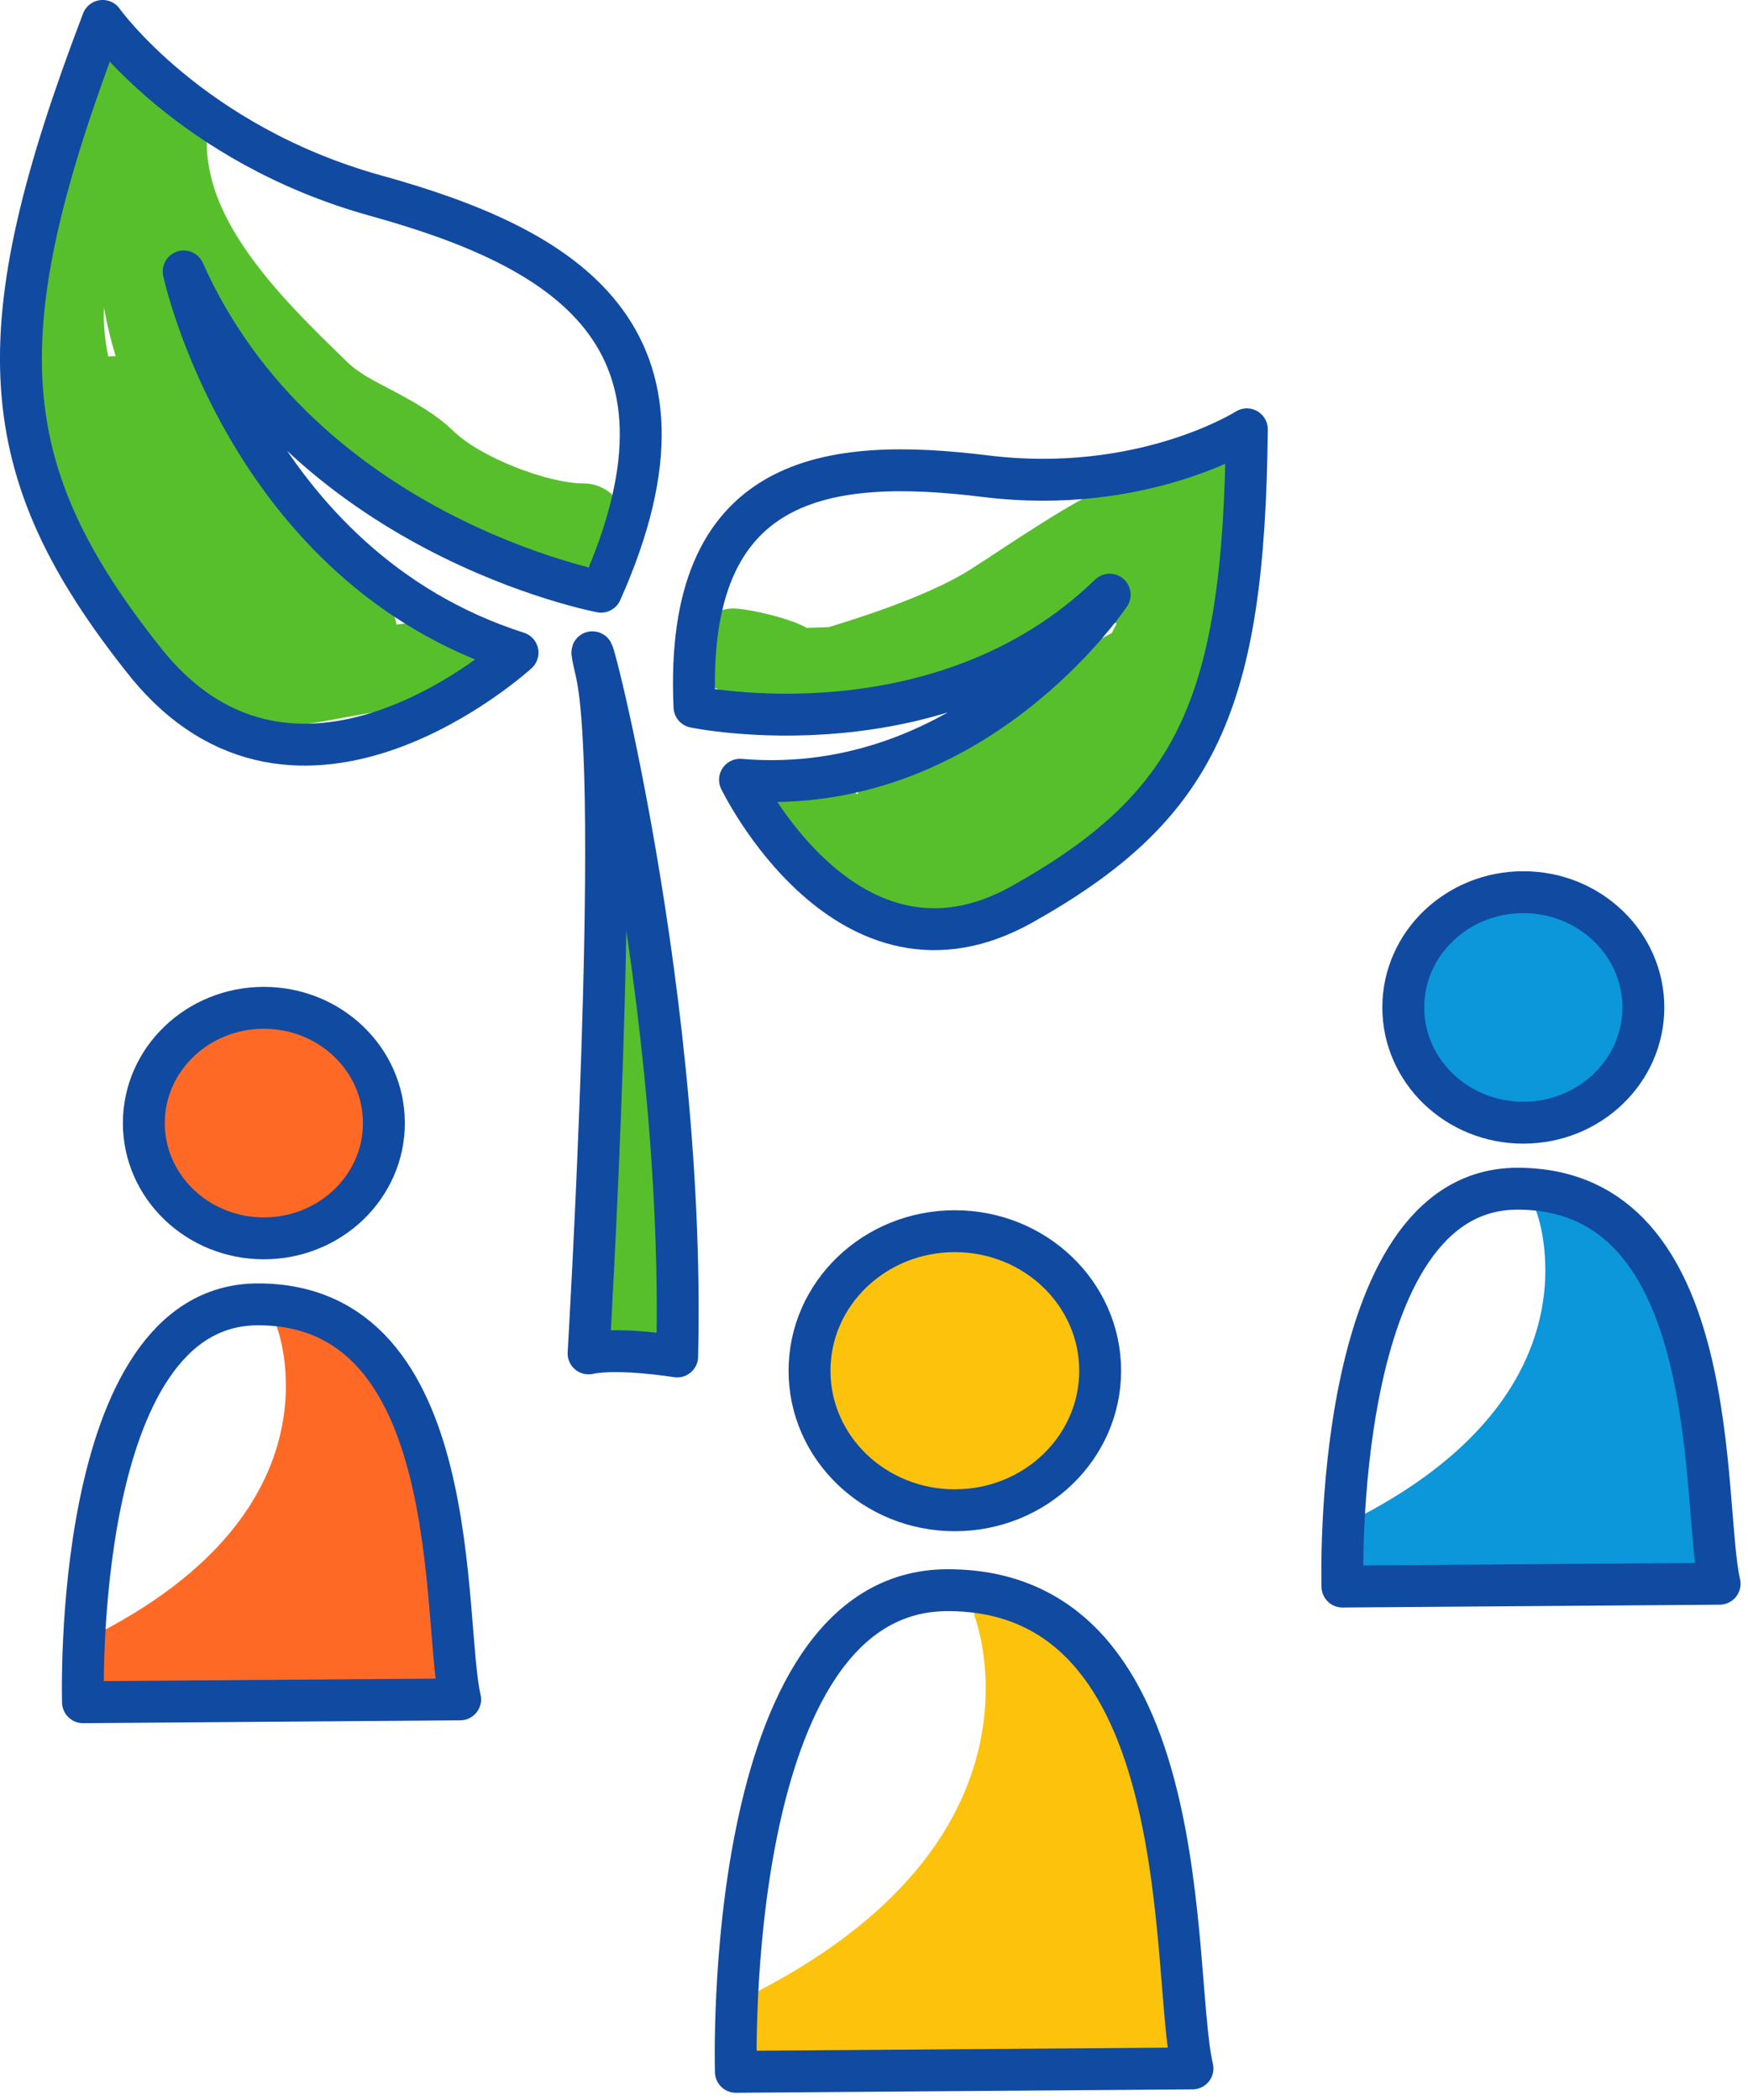 <?xml version="1.0" encoding="UTF-8" standalone="no"?><!DOCTYPE svg PUBLIC "-//W3C//DTD SVG 1.1//EN" "http://www.w3.org/Graphics/SVG/1.1/DTD/svg11.dtd"><svg width="100%" height="100%" viewBox="0 0 174 209" version="1.1" xmlns="http://www.w3.org/2000/svg" xmlns:xlink="http://www.w3.org/1999/xlink" xml:space="preserve" xmlns:serif="http://www.serif.com/" style="fill-rule:evenodd;clip-rule:evenodd;stroke-linecap:round;stroke-linejoin:round;stroke-miterlimit:1.5;"><g><g id="Personenkreis"><g id="Person"><ellipse cx="95.047" cy="136.426" rx="14.466" ry="13.888" style="fill:#fdc30c;stroke:#114aa1;stroke-width:4.17px;"/><path d="M98.939,160.413c0,0 9.135,23.832 -23.903,40.199l-0.195,4.935l41.044,-0.763c0,0 4.514,-32.192 -16.946,-44.371Z" style="fill:#fdc30c;stroke:#fdc30c;stroke-width:3.96px;"/><path d="M118.702,205.865l-45.451,0.34c-0,0 -1.469,-47.885 21.046,-47.937c25.165,-0.057 22.179,38.161 24.405,47.597Z" style="fill:none;stroke:#114aa1;stroke-width:4.17px;"/></g><g id="Person1" serif:id="Person"><ellipse cx="151.635" cy="100.268" rx="11.949" ry="11.472" style="fill:#0b97d9;stroke:#114aa1;stroke-width:4.17px;"/><path d="M154.85,120.083c-0,-0 7.546,19.685 -19.745,33.205l-0.161,4.076l33.904,-0.63c-0,-0 3.728,-26.591 -13.998,-36.651Z" style="fill:#0b97d9;stroke:#0b97d9;stroke-width:3.96px;"/><path d="M171.174,157.627l-37.544,0.281c0,-0 -1.213,-39.554 17.385,-39.597c20.787,-0.048 18.32,31.522 20.159,39.316Z" style="fill:none;stroke:#114aa1;stroke-width:4.17px;"/></g><g id="Person2" serif:id="Person"><ellipse cx="26.266" cy="111.778" rx="11.949" ry="11.472" style="fill:#fe6a25;stroke:#114aa1;stroke-width:4.17px;"/><path d="M29.481,131.593c0,-0 7.546,19.685 -19.745,33.205l-0.16,4.076l33.903,-0.63c-0,-0 3.728,-26.591 -13.998,-36.651Z" style="fill:#fe6a25;stroke:#fe6a25;stroke-width:3.96px;"/><path d="M45.806,169.137l-37.544,0.281c-0,-0 -1.213,-39.554 17.384,-39.597c20.787,-0.048 18.321,31.522 20.16,39.316Z" style="fill:none;stroke:#114aa1;stroke-width:4.17px;"/></g></g><g id="Baum"><g id="Blatt"><path d="M11.514,35.451c-1.122,-0.039 -2.257,0.374 -3.107,1.235c-0.759,0.769 -1.339,1.841 -1.428,3.305c-0.066,1.081 0.241,2.766 1.159,4.775c2.354,5.153 9.115,14.12 15.431,19.123c3.329,2.637 6.661,4.152 9.305,4.258c3.79,0.151 5.385,-1.562 6.061,-2.837c0.653,-1.23 0.868,-2.843 0.075,-4.702c-0.539,-1.263 -1.858,-2.964 -3.473,-4.614c-1.508,-1.541 -3.912,-3.886 -4.313,-4.276c-0.424,-0.806 -1.179,-1.84 -2.203,-2.897c-1.464,-1.511 -4.452,-4.393 -4.625,-4.56c-2.174,-3.811 -4.614,-9.085 -5.668,-14.2c-0.601,-2.916 -0.793,-5.771 0.065,-8.138c0.785,-2.162 -0.334,-4.553 -2.496,-5.338c-2.161,-0.784 -4.553,0.335 -5.337,2.497c-1.337,3.684 -1.329,8.121 -0.394,12.661c0.254,1.233 0.575,2.475 0.948,3.708Z" style="fill:#57bf2b;"/><path d="M12.247,14.158c0,4.824 1.598,9.323 4.08,13.447c3.319,5.512 8.257,10.336 12.384,14.364c1.759,1.716 4.011,2.974 6.291,4.174c1.555,0.819 3.14,1.58 4.324,2.736c3.84,3.748 13.559,7.572 18.779,7.572c2.3,-0 4.167,-1.867 4.167,-4.167c-0,-2.3 -1.867,-4.167 -4.167,-4.167c-3.6,0 -10.31,-2.617 -12.959,-5.202c-1.738,-1.696 -3.979,-2.944 -6.262,-4.146c-1.557,-0.82 -3.151,-1.592 -4.352,-2.764c-3.09,-3.016 -6.724,-6.495 -9.57,-10.442c-2.472,-3.429 -4.381,-7.21 -4.381,-11.405c-0,-2.299 -1.868,-4.166 -4.167,-4.166c-2.3,-0 -4.167,1.867 -4.167,4.166Z" style="fill:#57bf2b;"/><path d="M51.518,64.96c-0,-0 -21.848,20.005 -37.094,0.874c-15.247,-19.132 -16.029,-32.743 -4.207,-63.751c-0,0 8.723,12.268 27.187,17.39c18.464,5.122 33.922,13.703 22.427,39.417c-0,0 -29.82,-5.599 -41.546,-31.874c0,-0 6.238,29.314 33.233,37.944Z" style="fill:none;"/><clipPath id="_clip1"><path d="M51.518,64.96c-0,-0 -21.848,20.005 -37.094,0.874c-15.247,-19.132 -16.029,-32.743 -4.207,-63.751c-0,0 8.723,12.268 27.187,17.39c18.464,5.122 33.922,13.703 22.427,39.417c-0,0 -29.82,-5.599 -41.546,-31.874c0,-0 6.238,29.314 33.233,37.944Z"/></clipPath><g clip-path="url(#_clip1)"><path d="M27.268,64.028c-7.434,-2.665 -12.236,-8.74 -13.701,-16.416c-0.423,-2.214 -0.609,-4.82 -1.33,-6.963c-1.215,-3.612 -2.42,-7.794 -1.683,-11.703c0.547,-2.906 1.708,-5.736 2.706,-8.574c1.229,-3.491 2.228,-6.995 2.228,-10.573c-0,-2.299 -1.867,-4.166 -4.167,-4.166c-2.299,-0 -4.166,1.867 -4.166,4.166c-0,2.649 -0.846,5.222 -1.756,7.807c-1.139,3.237 -2.41,6.481 -3.035,9.796c-0.999,5.3 0.328,11.008 1.975,15.904c0.606,1.803 0.687,4.007 1.042,5.869c2.047,10.718 8.86,19.121 19.292,22.777c1.921,0.673 5.668,0.174 7.487,-0.152c4.413,-0.793 8.558,-1.678 13.168,-1.678c2.3,-0 4.167,-1.867 4.167,-4.167c0,-2.3 -1.867,-4.167 -4.167,-4.167c-5.123,0 -9.736,0.929 -14.64,1.809c-0.772,0.139 -3.098,0.396 -3.42,0.431Z" style="fill:#57bf2b;"/></g><path d="M51.518,64.96c-0,-0 -21.848,20.005 -37.094,0.874c-15.247,-19.132 -16.029,-32.743 -4.207,-63.751c-0,0 8.723,12.268 27.187,17.39c18.464,5.122 33.922,13.703 22.427,39.417c-0,0 -29.82,-5.599 -41.546,-31.874c0,-0 6.238,29.314 33.233,37.944Z" style="fill:none;stroke:#114aa1;stroke-width:4.17px;"/></g><g id="Blatt-2" serif:id="Blatt 2"><path d="M82.501,62.418l-2.189,0.072c-0.39,-0.209 -0.836,-0.413 -1.327,-0.596c-1.969,-0.733 -4.881,-1.332 -5.96,-1.332c-2.299,0 -4.166,1.867 -4.166,4.167c-0,2.3 1.867,4.167 4.166,4.167c0.612,-0 3.105,0.851 3.424,0.961c0.537,0.382 1.393,0.81 2.58,0.935c1.62,0.169 5.072,-0.152 5.572,-0.302c4.984,-1.499 12.295,-4.088 16.622,-6.878c2.209,-1.424 4.438,-2.939 6.676,-4.351c0.398,1.187 1.324,2.182 2.598,2.619c2.176,0.745 4.547,-0.415 5.293,-2.59c0.345,-1.007 0.877,-2.674 0.924,-2.821c0.419,-0.508 1.885,-2.398 2.224,-3.471c0.678,-2.15 -0.133,-3.742 -1.195,-4.713c-0.746,-0.681 -2.015,-1.346 -3.783,-1.142c-1.315,0.151 -3.802,1.266 -4.306,1.517c-4.331,2.161 -8.683,5.199 -12.947,7.948c-3.681,2.374 -9.876,4.498 -14.206,5.81Z" style="fill:#57bf2b;"/><g id="Blatt-3" serif:id="Blatt 3"><path d="M79.021,84.803c2.441,1.51 4.297,3.454 6.426,4.801c2.995,1.895 6.364,2.983 11.316,1.759c5.867,-1.449 11.188,-5.438 14.509,-9.787c2.231,-2.921 6.924,-7.91 8.645,-12.477c1.089,-2.89 1.68,-6.185 2.462,-9.254c0.95,-3.734 0.77,-7.718 0.77,-11.693c0,-2.3 -1.867,-4.167 -4.167,-4.167c-2.299,0 -4.166,1.867 -4.166,4.167c-0,3.274 0.27,6.562 -0.513,9.637c-0.706,2.773 -1.2,5.761 -2.184,8.372c-1.448,3.842 -5.593,7.9 -7.47,10.358c-2.272,2.975 -5.871,5.763 -9.885,6.754c-2.663,0.658 -4.29,-0.23 -5.845,-1.398c-1.747,-1.312 -3.438,-2.875 -5.514,-4.159c-1.956,-1.21 -4.526,-0.604 -5.735,1.352c-1.21,1.956 -0.604,4.525 1.351,5.735Z" style="fill:#57bf2b;"/></g><path d="M114.422,49.498l-0.002,0.06l0,0.1c0,4.154 -1.432,8.948 -3.751,13.342c-3.705,1.962 -6.85,4.212 -9.574,6.848c-0.72,0.696 -1.623,1.764 -2.56,2.768c-0.49,0.526 -0.93,1.094 -1.387,1.313c-0.851,0.41 -4.202,1.43 -6.887,2.529c-0.428,-0.042 -0.792,-0.067 -1.032,-0.067c-2.299,0 -4.166,1.867 -4.166,4.167c-0,0.28 0.027,0.553 0.081,0.818c-0.02,0.123 -0.033,0.244 -0.041,0.361c-0.067,0.995 0.158,1.978 0.8,2.919c0.555,0.811 1.366,1.497 2.396,1.977c0.759,0.352 1.774,0.512 2.39,0.762c2.891,1.176 5.161,1.271 7.015,0.861c2.053,-0.453 3.714,-1.546 5.158,-3.106c1.015,-1.096 1.877,-2.534 2.879,-3.964c0.34,-0.203 0.67,-0.42 0.985,-0.653c3.703,-2.733 7.089,-6.697 9.783,-11.15c5.322,-2.808 6.245,-8.985 6.245,-14.099l-0,-5.726l-0.003,-0.06c-0.042,-4.821 -2.103,-5.711 -4.164,-4.95c-2.06,-0.761 -4.121,0.129 -4.165,4.95Z" style="fill:#57bf2b;"/><path d="M73.662,77.609c0,0 10.692,22.152 28.091,12.387c17.399,-9.766 22.084,-19.894 22.361,-47.265c-0,0 -10.352,6.595 -26.004,4.665c-15.651,-1.929 -30.043,-0.273 -28.979,22.96c0,-0 24.474,5.154 41.328,-11.169c0,-0 -13.571,20.374 -36.797,18.422Z" style="fill:none;stroke:#114aa1;stroke-width:4.17px;"/></g><g id="Stil"><path d="M58.716,128.161c-0.231,0.516 -0.359,1.088 -0.359,1.689c0,2.299 1.867,4.167 4.167,4.167c1.081,-0 2.106,-0.358 2.992,-1.215c0.436,-0.421 0.944,-1.102 1.231,-2.085c0.231,-0.793 0.312,-2.28 0.312,-2.843l0,-6.774c0,-7.566 -0.174,-16.918 -0.174,-25.757c-0,-2.299 -1.867,-4.166 -4.167,-4.166c-2.299,-0 -4.167,1.867 -4.167,4.166c0,8.839 0.175,18.191 0.175,25.757l-0,6.774l-0.01,0.287Z" style="fill:#57bf2b;"/><path d="M58.588,134.701c0,-0 3.362,-56.656 0.756,-67.892c-2.605,-11.237 9.002,29.629 8.063,68.198c0,0 -5.789,-0.946 -8.819,-0.306Z" style="fill:none;stroke:#114aa1;stroke-width:4.17px;"/></g></g></g></svg>